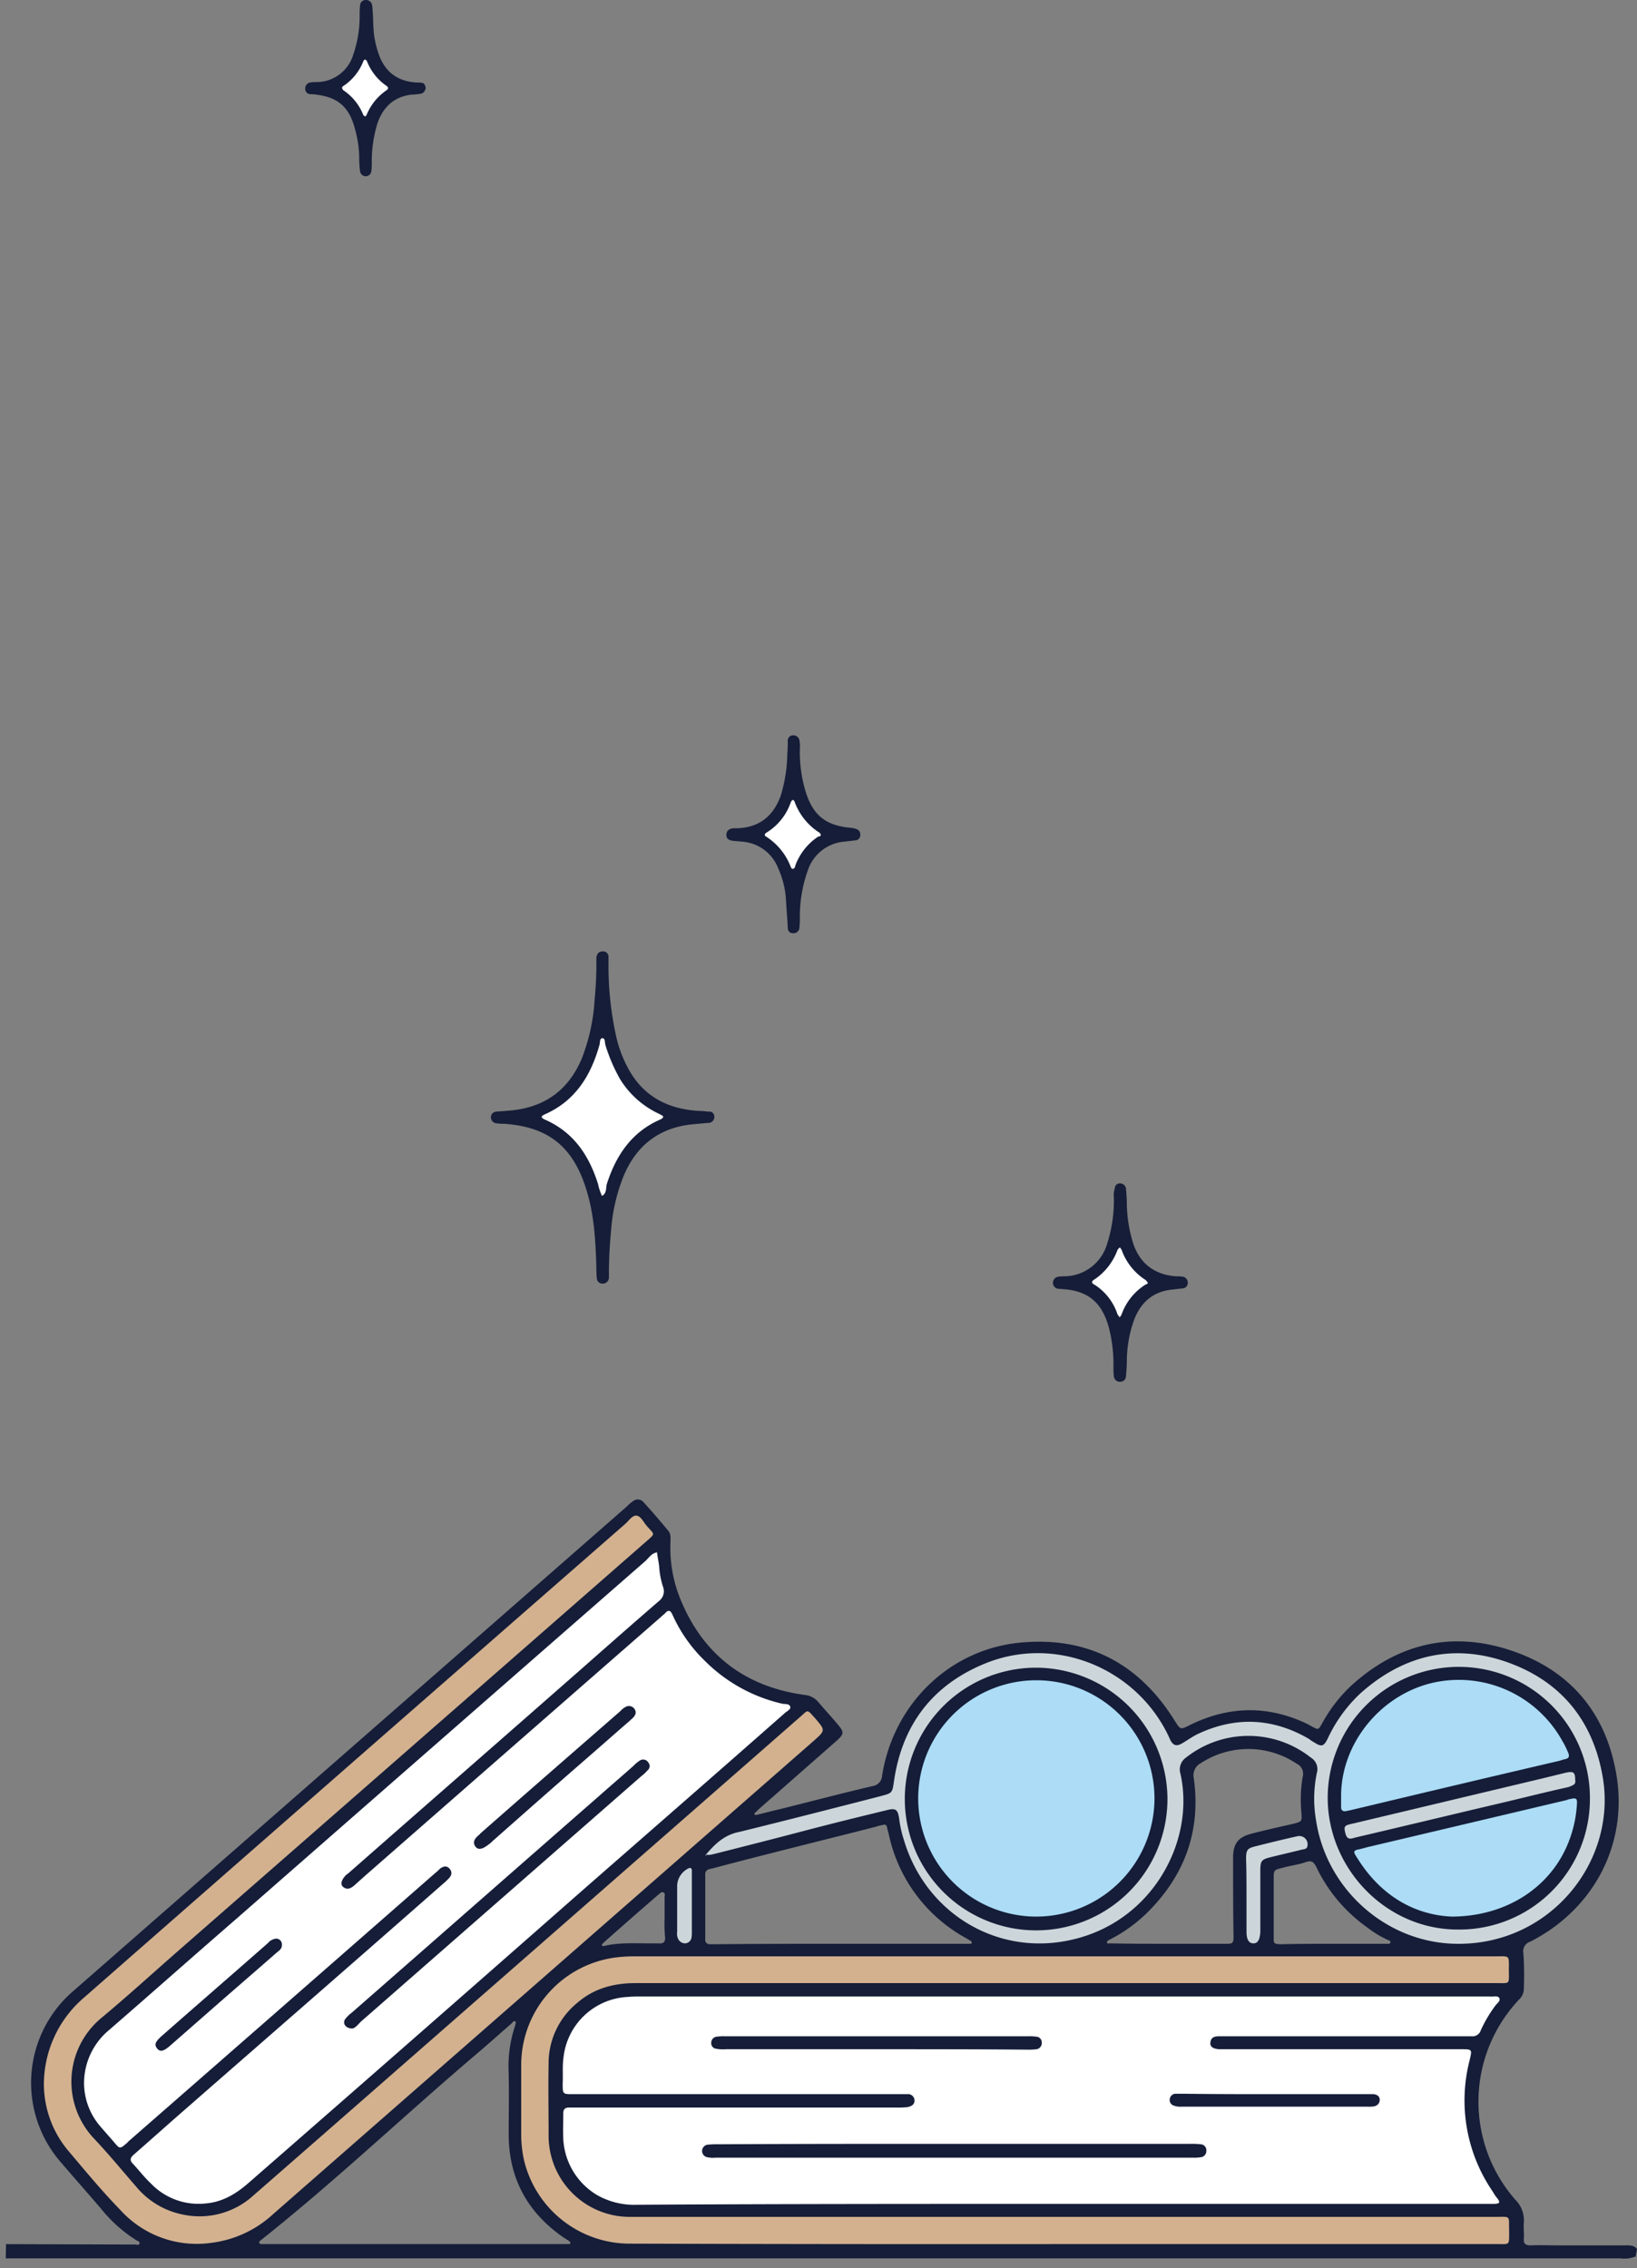 <svg id="_1" data-name="1" xmlns="http://www.w3.org/2000/svg" viewBox="0 0 378.96 524.96"><rect x="0" y="0" width="378.96" height="524.96" fill="#808080" stroke="none"/><defs><style>.cls-1{fill:#151d38;}.cls-2{fill:#fff;}.cls-3{fill:#ccd6da;}.cls-4{fill:#d3b18f;}.cls-5{fill:#acdcf6;}</style></defs><title>merlin</title><path class="cls-1" d="M376.06,519.7h-15.2c-2.2,0-4.3-.1-6.5,0-1.1,0-1.7-.3-1.6-1.5s-.1-2.5,0-3.8a6.7,6.7,0,0,0-2-5.3,34.43,34.43,0,0,1,.9-46.3,3.41,3.41,0,0,0,1.1-2.5,74.48,74.48,0,0,0-.1-8.2,2.32,2.32,0,0,1,1.6-2.7c14.7-7.5,22.7-22.6,19.9-38.8-2.4-14.1-10.6-23.9-24.1-28.5-13.8-4.7-26.4-1.8-37.2,8A34.9,34.9,0,0,0,306,399c-.8,1.4-.8,1.4-2.3.6-.4-.2-.7-.4-1.1-.6-9-4.3-18-4.2-27,.2-2.4,1.2-2.3,1.2-3.7-1-8.3-13.3-20.3-19.5-35.8-18-16.4,1.6-29.3,14.3-31.9,30.8a2.56,2.56,0,0,1-2.2,2.4c-6.9,1.6-13.7,3.4-20.5,5.1-2.1.5-4.1,1-6.1,1.5a.82.82,0,0,1-.7,0c-.2-.3.2-.5.4-.7a17.88,17.88,0,0,1,1.4-1.3l17.3-15.2c1.6-1.5,1.6-1.9.2-3.6s-3.1-3.5-4.6-5.3a4.7,4.7,0,0,0-3.1-1.6c-14-1.9-23.8-9.5-29-22.7a31.35,31.35,0,0,1-2.1-12.5c0-1,.2-2-.5-2.8-1.9-2.3-3.8-4.5-5.8-6.7a1.72,1.72,0,0,0-2.4-.1,6.89,6.89,0,0,0-1.3,1.1Q81.11,404.7,17,460.8a28,28,0,0,0-2.8,39.8c3,3.5,6.1,7,9.1,10.5a33.29,33.29,0,0,0,8.4,7.5c.3.1.7.3.6.6-.1.6-.7.3-1,.3h-1.4l-28.51-.09-.06,3.29H375.06a7.17,7.17,0,0,0,3.58-.43l.32-1.77C378.11,519.58,377.15,519.7,376.06,519.7Zm-244.5-.3H60.46a.52.52,0,0,1-.4-.2c-.2-.3,0-.4.2-.6,16.9-13.4,32.6-28.3,49-42.3,3.1-2.6,6.1-5.3,9.2-8,.2-.2.5-.7.9-.4.1.1,0,.6-.1.9a29.84,29.84,0,0,0-1.5,11.1c.1,4.8,0,9.6,0,14.4.1,10,4.4,17.8,12.6,23.5.5.3.9.6,1.4.9.1.1.3.3.3.4C132.06,519.4,131.76,519.4,131.56,519.4Zm20.9-69.6h-2.2c-3.3,0-6.7-.2-10,.5-.3.1-.8.2-.9,0s.2-.5.4-.7c4.3-3.8,8.5-7.5,12.8-11.2.3-.2.5-.6,1-.4s.3.7.3,1.1v4.8a32,32,0,0,0,.1,4.4C154.06,449.5,153.56,449.9,152.46,449.8Zm72,.1h-30.2c-9.5,0-18.9,0-28.2.1h-1.7a1,1,0,0,1-1.1-1.1V434c-.1-1.4,1.1-1.4,1.9-1.6,6.3-1.7,12.7-3.3,19-4.9s12.4-3.1,18.6-4.7a9.36,9.36,0,0,1,1.6-.4c.6-.2.9,0,1,.6s.3,1.1.4,1.6a35.9,35.9,0,0,0,17.9,24c.3.2.7.4,1,.6a.54.54,0,0,1,.3.4C225,449.9,224.66,449.9,224.46,449.9Zm61-20c0,6.2,0,12.3.1,18.5,0,1.2-.2,1.5-1.4,1.5h-13.4c-4.6,0-9.1,0-13.8-.1-.2,0-.7.2-.7-.3,0-.2.3-.4.5-.5a35.24,35.24,0,0,0,8.6-6.1c8.8-8.6,12.7-19,11-31.3a3.15,3.15,0,0,1,1.6-3.5,20.13,20.13,0,0,1,22.2.1,2.59,2.59,0,0,1,1.4,3.1,31.27,31.27,0,0,0-.3,8.1c.1,2.1.4,2.2-2.2,2.8-3.1.7-6.2,1.4-9.3,2.2S285.46,426.7,285.46,429.9Zm35.6,20h-12.5c-3.9,0-7.9,0-11.8.1-2.1,0-1.9-.3-1.9-1.8V435c0-2.2,0-2.2,2.1-2.7,1.7-.5,3.6-.7,5.3-1.3,1.4-.5,1.9,0,2.5,1.2a36.12,36.12,0,0,0,11.6,13.8,24.78,24.78,0,0,0,4.9,3c.3.1.7.2.6.6S321.36,449.9,321.06,449.9Z"/><path class="cls-2" d="M138.87,235.89s-4.05,20.09-16.74,22.66A31.64,31.64,0,0,1,139.49,280c3-15.91,17.24-21.33,17.24-21.33S147.1,258.65,138.87,235.89Z"/><path class="cls-2" d="M259,285.69s-2.43,9.4-7.58,10.8c2.24,1.67,7.14,6.2,7.69,11.53,1.24-4,4.4-10,8-11.16A56.37,56.37,0,0,1,259,285.69Z"/><path class="cls-2" d="M183.27,182s-2.42,9.39-7.58,10.79c2.25,1.67,7.15,6.2,7.7,11.53,1.23-4,4.4-10,8-11.16A56.76,56.76,0,0,1,183.27,182Z"/><path class="cls-2" d="M84.5,9.61S82.07,19,76.92,20.4c2.24,1.67,7.14,6.2,7.69,11.53,1.24-4,4.4-10,8-11.16A56.47,56.47,0,0,1,84.5,9.61Z"/><path class="cls-3" d="M163.46,429.2c.6.3,1.3,0,1.9-.1,7.1-1.8,14.2-3.6,21.4-5.5,6.1-1.6,12.2-3.1,18.4-4.6,2.2-.6,2.7-.2,3,2a26.78,26.78,0,0,0,1.1,4.9c5.1,17.1,21.9,27.1,39.1,23,18.5-4.3,28.4-22.9,24.9-38.4a3.32,3.32,0,0,1,1.3-3.7,23.29,23.29,0,0,1,28.9,0,3.12,3.12,0,0,1,1.4,3.5,29,29,0,0,0-.2,11c2.4,16,16.3,28.4,32.5,28.6,21.7.3,37.1-19,33.9-38.4-2.2-13.2-9.7-22.4-22.2-26.8s-24.1-1.6-34,7.3a33.74,33.74,0,0,0-7.5,10.4c-.9,1.8-1.4,2-3.1.9a8.34,8.34,0,0,1-1.2-.8c-8.4-4.9-17.1-5.3-25.9-1.1-1.2.6-2.3,1.4-3.5,2.1s-2,.6-2.7-.7c-.2-.4-.4-.9-.6-1.3-7.7-15.7-26.4-23.1-42.5-16.4-12.1,5-19,14.2-20.9,27.1-.4,2.8-.4,2.8-3,3.5-10.9,2.8-21.8,5.6-32.8,8.3-3.6.7-5.7,2.9-7.7,5.2-.2.2-.1-.2-.1.1v.2C163.56,429.5,163.56,429.4,163.46,429.2Z"/><path class="cls-2" d="M245.36,510.1H346c1.2-.1,1.3-.3.7-1.2a9.06,9.06,0,0,1-1.1-1.6,37.27,37.27,0,0,1-5.4-30.4c.6-2.6.7-2.6-2.1-2.6h-55.9c-1.4-.1-2.1-.6-2-1.5.1-1.3,1-1.5,2.1-1.5h58.3a2,2,0,0,0,2.2-1.4,31.65,31.65,0,0,1,3.3-5.6c.4-.6,1.3-1.1,1-1.8s-1.4-.3-2.2-.4H148.16a28.1,28.1,0,0,0-2.9.1,15.73,15.73,0,0,0-14.8,13.9c-.3,2.1-.1,4.2-.2,6.2,0,2.4,0,2.4,2.4,2.4H210a1.5,1.5,0,0,1,1.7,1.3c.1,1.1-.7,1.5-1.6,1.7a19.27,19.27,0,0,1-2.4.1h-76c-.9,0-1.3.4-1.3,1.3,0,2-.1,4,0,6a16.05,16.05,0,0,0,7.9,13,17.41,17.41,0,0,0,9.2,2.2C179.86,510.1,212.66,510.1,245.36,510.1Z"/><path class="cls-2" d="M19.46,481.8a15.37,15.37,0,0,0,3.8,10.4c1.1,1.3,2.2,2.5,3.3,3.8s1.2,1.4,2.6.2c.2-.2.4-.3.5-.5q35.55-31.05,71-62.1a10,10,0,0,0,1.1-1c.7-.6,1.6-.9,2.3-.1s.5,1.6-.2,2.3a16.61,16.61,0,0,1-1.4,1.3c-19.9,17.5-39.9,34.9-59.8,52.3-3.9,3.4-7.8,6.9-11.7,10.3-.8.7-1,1.3-.2,2.1,1.4,1.5,2.7,3.2,4.2,4.6a15.25,15.25,0,0,0,12.6,4.6c3.8-.3,6.9-2.1,9.8-4.6q38-33.15,75.8-66.4c16.1-14.1,32.3-28.2,48.4-42.4.5-.5,1.5-.9,1.4-1.5-.2-.9-1.3-.6-2-.8a37,37,0,0,1-17.8-9.9,34.53,34.53,0,0,1-7.5-10.7c-.5-1.1-1-1.1-1.7-.3-.3.3-.6.5-.9.8q-34.35,30-68.6,60L82,436.4c-.8.7-1.7,1.1-2.6.3-.7-.6-.3-1.7.7-2.7a1.38,1.38,0,0,1,.4-.3c18.1-15.9,36.2-31.7,54.3-47.6,5.9-5.2,11.8-10.4,17.7-15.5a2.85,2.85,0,0,0,1-3.3,18.62,18.62,0,0,1-.9-4.7c-.1-1.1-.4-2.2-.5-3.3-1.3.2-1.9,1.3-2.8,2.1q-47.4,41.4-94.8,82.9c-9.8,8.5-19.5,17.1-29.3,25.6A16,16,0,0,0,19.46,481.8Z"/><path class="cls-4" d="M246.26,519.4h100.5c2.7,0,2.6.3,2.6-2.6v-.5c-.1-3.6.5-3.2-3.2-3.2H145.46A18.78,18.78,0,0,1,127,494.3c0-5.6-.1-11.2,0-16.8a18,18,0,0,1,6.6-13.9c3.9-3.4,8.5-4.6,13.5-4.6h199.2c3.4,0,3,.4,3-3.1s.3-3.1-3.3-3.1H146.76a34,34,0,0,0-4.5.3,25.1,25.1,0,0,0-21.6,24.4v17a27.76,27.76,0,0,0,.7,5.7A25.18,25.18,0,0,0,146,519.3Q196.21,519.45,246.26,519.4Z"/><path class="cls-4" d="M10.16,482.2a24.09,24.09,0,0,0,5.9,15.9c3.8,4.5,7.6,9.1,11.7,13.3A23.85,23.85,0,0,0,49,519.1a25.73,25.73,0,0,0,14.3-6.7l125.1-109.5c2.7-2.4,2.7-2.4.3-5.2-2-2.2-1.5-2-3.6-.2q-55,48.15-109.9,96.2l-16.6,14.5a18.47,18.47,0,0,1-16.1,4.4,18.81,18.81,0,0,1-10.9-6.4c-3.3-3.8-6.5-7.7-10-11.4a19.16,19.16,0,0,1,1.7-27.6c5.9-4.9,11.6-10.1,17.3-15.1Q95,404.55,149.46,356.9c2.4-2.1,2.1-1.6.2-3.8-.7-.8-1.3-2.2-2.3-2.3s-1.8,1.2-2.6,1.9Q81.91,407.6,19.16,462.6A26.46,26.46,0,0,0,10.16,482.2Z"/><path class="cls-3" d="M288.56,438.7v8.4c0,1.9.6,2.7,1.6,2.7s1.5-.8,1.6-2.7V433.2c0-2.6.2-2.8,2.6-3.4s4.7-1.1,7-1.7c.5-.1,1.2-.1,1.3-.8a1.92,1.92,0,0,0-2.3-2.3c-3.2.7-6.4,1.5-9.6,2.3-2,.5-2.3.8-2.3,3C288.56,433.1,288.56,435.9,288.56,438.7Z"/><path class="cls-3" d="M160.16,440.7V433c0-.4-.1-.8-.7-.6a4.68,4.68,0,0,0-2.7,3.9v10.8a2.78,2.78,0,0,0,.3,1.8,1.8,1.8,0,0,0,1.6.9,1.6,1.6,0,0,0,1.4-1.2,6.6,6.6,0,0,0,.1-1.4Z"/><path class="cls-1" d="M165.36,258.6a1.37,1.37,0,0,1-1.5,1.3l-3.3.3c-7.8.7-13.2,4.8-16.2,12a42,42,0,0,0-2.9,12.6c-.3,3.3-.5,6.5-.5,9.8v1.2a1.43,1.43,0,0,1-1.5,1.3,1.3,1.3,0,0,1-1.3-1.2,23.48,23.48,0,0,1-.1-2.6c-.2-6.2-.5-12.3-2.4-18.2-3.1-9.8-8.8-14.3-19-15a9.7,9.7,0,0,1-1.7-.1,1.39,1.39,0,0,1-1.3-1.2,1.29,1.29,0,0,1,1.2-1.5c.8-.1,1.6-.1,2.4-.2,8.4-.5,14.3-4.5,17.5-12.3a44.66,44.66,0,0,0,2.9-13.5,87,87,0,0,0,.4-8.9v-.7c.1-.9.5-1.5,1.5-1.5a1.24,1.24,0,0,1,1.3,1.4v1.7a75.33,75.33,0,0,0,1.9,17.1,28.71,28.71,0,0,0,3,7.5c3.5,6,8.9,8.7,15.6,9.2a21.12,21.12,0,0,1,2.6.2A1.16,1.16,0,0,1,165.36,258.6Zm-11.8-.1a.31.31,0,0,1-.1-.2,10.91,10.91,0,0,0-1.1-.6,21,21,0,0,1-8.8-7.9,39.24,39.24,0,0,1-3.4-7.9c-.2-.6,0-1.6-.7-1.6s-.5,1-.7,1.6c-2,7.1-5.6,12.9-12.6,16-.1,0-.1.1-.2.1-.8.4-.7.7.1,1.1,6.7,2.9,10.3,8.3,12.4,15a12.24,12.24,0,0,0,.9,2.7c1.1-.6.9-1.8,1.1-2.7,2.1-6.6,5.7-12,12.2-14.9l.6-.3C153.46,258.7,153.46,258.6,153.56,258.5Z"/><path class="cls-1" d="M259.36,273.9a1.39,1.39,0,0,1,1.3,1.2c.1,1.2.2,2.4.2,3.6a32.2,32.2,0,0,0,1.5,9.2c1.6,4.6,4.9,7.1,9.8,7.5a9.7,9.7,0,0,1,1.7.1,1.39,1.39,0,0,1,1.1,1.4,1.23,1.23,0,0,1-1.2,1.3l-2.6.3c-4.4.5-7.2,3.1-8.7,7.2a28.7,28.7,0,0,0-1.6,9.2c0,1.2-.1,2.4-.2,3.6a1.3,1.3,0,0,1-1.2,1.3,1.38,1.38,0,0,1-1.6-1.2,14.77,14.77,0,0,1-.1-2.1,34.06,34.06,0,0,0-1-9c-1.5-5.7-4.5-8.6-10.3-9.1-.5,0-1-.1-1.4-.1a1.39,1.39,0,0,1-1.3-1.2,1.44,1.44,0,0,1,1.2-1.6,9.15,9.15,0,0,1,1.7-.1,10.39,10.39,0,0,0,9.6-7.4,32.89,32.89,0,0,0,1.6-10.8,5,5,0,0,1,.2-2.1A1.18,1.18,0,0,1,259.36,273.9Zm6.4,23.1a4.23,4.23,0,0,0-.5-.7,13.77,13.77,0,0,1-5.6-7c-.1-.2-.3-.4-.4-.6-.2.2-.5.4-.6.7a14,14,0,0,1-5.4,6.8c-.8.5-.4.9.2,1.2a12.84,12.84,0,0,1,5.2,6.7c.1.3.4.5.5.8a1.79,1.79,0,0,0,.5-.7,13.44,13.44,0,0,1,5.4-6.8A4.35,4.35,0,0,0,265.76,297Z"/><path class="cls-1" d="M199.16,193.2a1.22,1.22,0,0,1-1.1,1.3l-2.6.3a9.74,9.74,0,0,0-8.4,6.5,31.83,31.83,0,0,0-1.9,11,19.27,19.27,0,0,1-.1,2.4,1.34,1.34,0,0,1-1.4,1.3c-.9,0-1.3-.5-1.3-1.4-.1-2.1-.3-4.1-.4-6.2a20.63,20.63,0,0,0-1.8-7.4,9.67,9.67,0,0,0-8.4-6.2c-.7-.1-1.4-.1-2.1-.2-.9-.1-1.6-.5-1.5-1.5s.8-1.3,1.6-1.4h1c5-.2,8.3-2.8,10-7.6a35.08,35.08,0,0,0,1.5-9.7,28.1,28.1,0,0,0,.1-2.9,1.23,1.23,0,0,1,1.1-1.3,1.44,1.44,0,0,1,1.6,1.1,7.41,7.41,0,0,1,.1,2.1,32,32,0,0,0,1.3,9.7c1.7,5.6,4.7,8,10.5,8.5C198.56,191.8,199.16,192.2,199.16,193.2Zm-9.1.1c-.1-.2-.2-.5-.4-.6a14.2,14.2,0,0,1-5.7-7.1c-.3-.7-.6-.5-.9.1a13.28,13.28,0,0,1-5.6,7c-.5.3-.6.7,0,1a14.4,14.4,0,0,1,5.5,6.7c.1.3.3.7.5.7.5,0,.6-.5.7-.9a13.75,13.75,0,0,1,5.3-6.6C189.66,193.7,189.86,193.5,190.06,193.3Z"/><path class="cls-1" d="M98.56,20.4c-.2.7-.5,1.2-1.2,1.3a14.92,14.92,0,0,1-2.1.2c-4.1.5-6.6,2.9-7.9,6.7a30.15,30.15,0,0,0-1.3,9,14.77,14.77,0,0,1-.1,2.1,1.32,1.32,0,0,1-2.6,0,24.62,24.62,0,0,1-.2-2.6,25.73,25.73,0,0,0-1-7.3c-1.3-5-3.9-7.3-9-7.9a7.08,7.08,0,0,0-1.4-.1,1.22,1.22,0,0,1-1.1-1.3,1.39,1.39,0,0,1,1.1-1.4,9.15,9.15,0,0,1,1.7-.1,8.89,8.89,0,0,0,8.3-6.3,27.27,27.27,0,0,0,1.5-8.9,21.75,21.75,0,0,1,.1-2.6A1.3,1.3,0,0,1,84.66,0a1.43,1.43,0,0,1,1.5,1.3c.2,1.7.2,3.5.3,5.3a21.39,21.39,0,0,0,1.1,5.6c1.4,4.3,4.3,6.6,8.8,6.9a6.15,6.15,0,0,1,1.4.1C98.16,19.2,98.46,19.7,98.56,20.4Zm-14,6.6c.1-.2.3-.3.3-.4a12.85,12.85,0,0,1,4.6-5.7c.6-.4.4-.8-.1-1.1A12.43,12.43,0,0,1,85,14.3c-.3-.7-.7-.6-.9-.1a12.21,12.21,0,0,1-4.6,5.7c-.4.2-.4.6,0,1a12.33,12.33,0,0,1,4.6,5.7C84.06,26.7,84.36,26.8,84.56,27Z"/><path class="cls-1" d="M221.16,496.2h54.4a19.27,19.27,0,0,1,2.4.1,1.37,1.37,0,0,1,1.3,1.5,1.43,1.43,0,0,1-1.3,1.5,9.15,9.15,0,0,1-1.7.1H165.66a6.08,6.08,0,0,1-1.9-.1,1.47,1.47,0,0,1,0-2.9,19.27,19.27,0,0,1,2.4-.1C184.56,496.2,202.86,496.2,221.16,496.2Z"/><path class="cls-1" d="M202.86,474.3h-34.8a8.13,8.13,0,0,1-2.2-.1,1.29,1.29,0,0,1-1.2-1.5,1.39,1.39,0,0,1,1.2-1.3,12.1,12.1,0,0,1,1.9-.1h70.3a12.1,12.1,0,0,1,1.9.1,1.3,1.3,0,0,1,1.2,1.3,1.44,1.44,0,0,1-1.2,1.6,15.48,15.48,0,0,1-2.2.1C226.16,474.3,214.46,474.3,202.86,474.3Z"/><path class="cls-1" d="M295.26,484.7H318c.8.1,1.4.5,1.4,1.3s-.5,1.3-1.2,1.5a6.6,6.6,0,0,1-1.4.1h-43.3a4.14,4.14,0,0,1-1.6-.2,1.36,1.36,0,0,1-1.1-1.6,1.39,1.39,0,0,1,1.3-1.2H274C281.06,484.7,288.16,484.7,295.26,484.7Z"/><path class="cls-1" d="M81.56,469.5c-1.5,0-2.3-1.1-1.7-2.1a7.11,7.11,0,0,1,1.5-1.5c19.1-16.7,38.1-33.4,57.2-50.1,2.7-2.4,5.4-4.7,8.1-7.1a6.89,6.89,0,0,1,1.3-1.1,1.39,1.39,0,0,1,2.1.3,1.3,1.3,0,0,1-.2,1.9,8.64,8.64,0,0,1-1.4,1.3l-64.9,56.8C82.86,468.6,82.26,469.4,81.56,469.5Z"/><path class="cls-1" d="M147.16,396.4c-.1.9-.8,1.3-1.4,1.9-3.7,3.2-7.3,6.4-11,9.6-6.9,6-13.8,12.1-20.7,18.2a8.78,8.78,0,0,1-1.5,1.2c-1.1.8-2,.8-2.5.1-.7-1-.2-1.8.6-2.5.2-.2.4-.3.5-.5,10.8-9.5,21.6-18.9,32.5-28.4a4.12,4.12,0,0,1,1.3-1A1.56,1.56,0,0,1,147.16,396.4Z"/><path class="cls-1" d="M65.26,450c.1,1.1-.7,1.5-1.4,2.1-4.9,4.3-9.9,8.6-14.8,12.9l-9.7,8.5c-1.5,1.3-2.3,1.5-3,.6s-.4-1.5,1-2.8c8.2-7.2,16.5-14.4,24.7-21.6a2.63,2.63,0,0,1,1.4-.9A1.31,1.31,0,0,1,65.26,450Z"/><path class="cls-1" d="M337.66,446.6c-16.8.1-30.4-14.2-30.3-30.7a30.35,30.35,0,0,1,60.7.5A30.22,30.22,0,0,1,337.66,446.6Z"/><path class="cls-5" d="M310.46,415.7v2.6c0,.7.4,1,1.1.9l1.4-.3c15.9-3.8,31.9-7.6,47.8-11.3.5-.1.9-.3,1.4-.4,1.2-.2,1.2-.8.8-1.7s-.7-1.6-1.2-2.4a27.39,27.39,0,0,0-29.2-13.8C320.16,391.7,310.46,403.1,310.46,415.7Z"/><path class="cls-5" d="M336,443.6c12.7,0,23-6.8,27.1-17.2a28.14,28.14,0,0,0,1.9-8.1c.2-2.2.1-2.3-2-1.8a.35.35,0,0,0-.2.1l-45.7,10.8c-.9.2-1.8.5-2.8.7s-.9.7-.5,1.3a5.58,5.58,0,0,0,.5.8C319.76,438.9,327.56,443.2,336,443.6Z"/><path class="cls-3" d="M364.66,412c0-1.8-.4-2.1-2.2-1.7l-4.9,1.2c-14.8,3.5-29.7,7.1-44.5,10.6-1.9.4-2.1.6-1.5,2.6.5,1.3,1.4.8,2.2.6,12-2.8,23.9-5.7,35.9-8.5,4.5-1.1,9-2.2,13.5-3.2C364.06,413.2,364.86,413.1,364.66,412Z"/><path class="cls-1" d="M270.26,416.2A30.4,30.4,0,1,1,239,386,30.51,30.51,0,0,1,270.26,416.2Z"/><path class="cls-5" d="M267.26,416.3a27.35,27.35,0,1,0-27.6,27.3A27.4,27.4,0,0,0,267.26,416.3Z"/></svg>